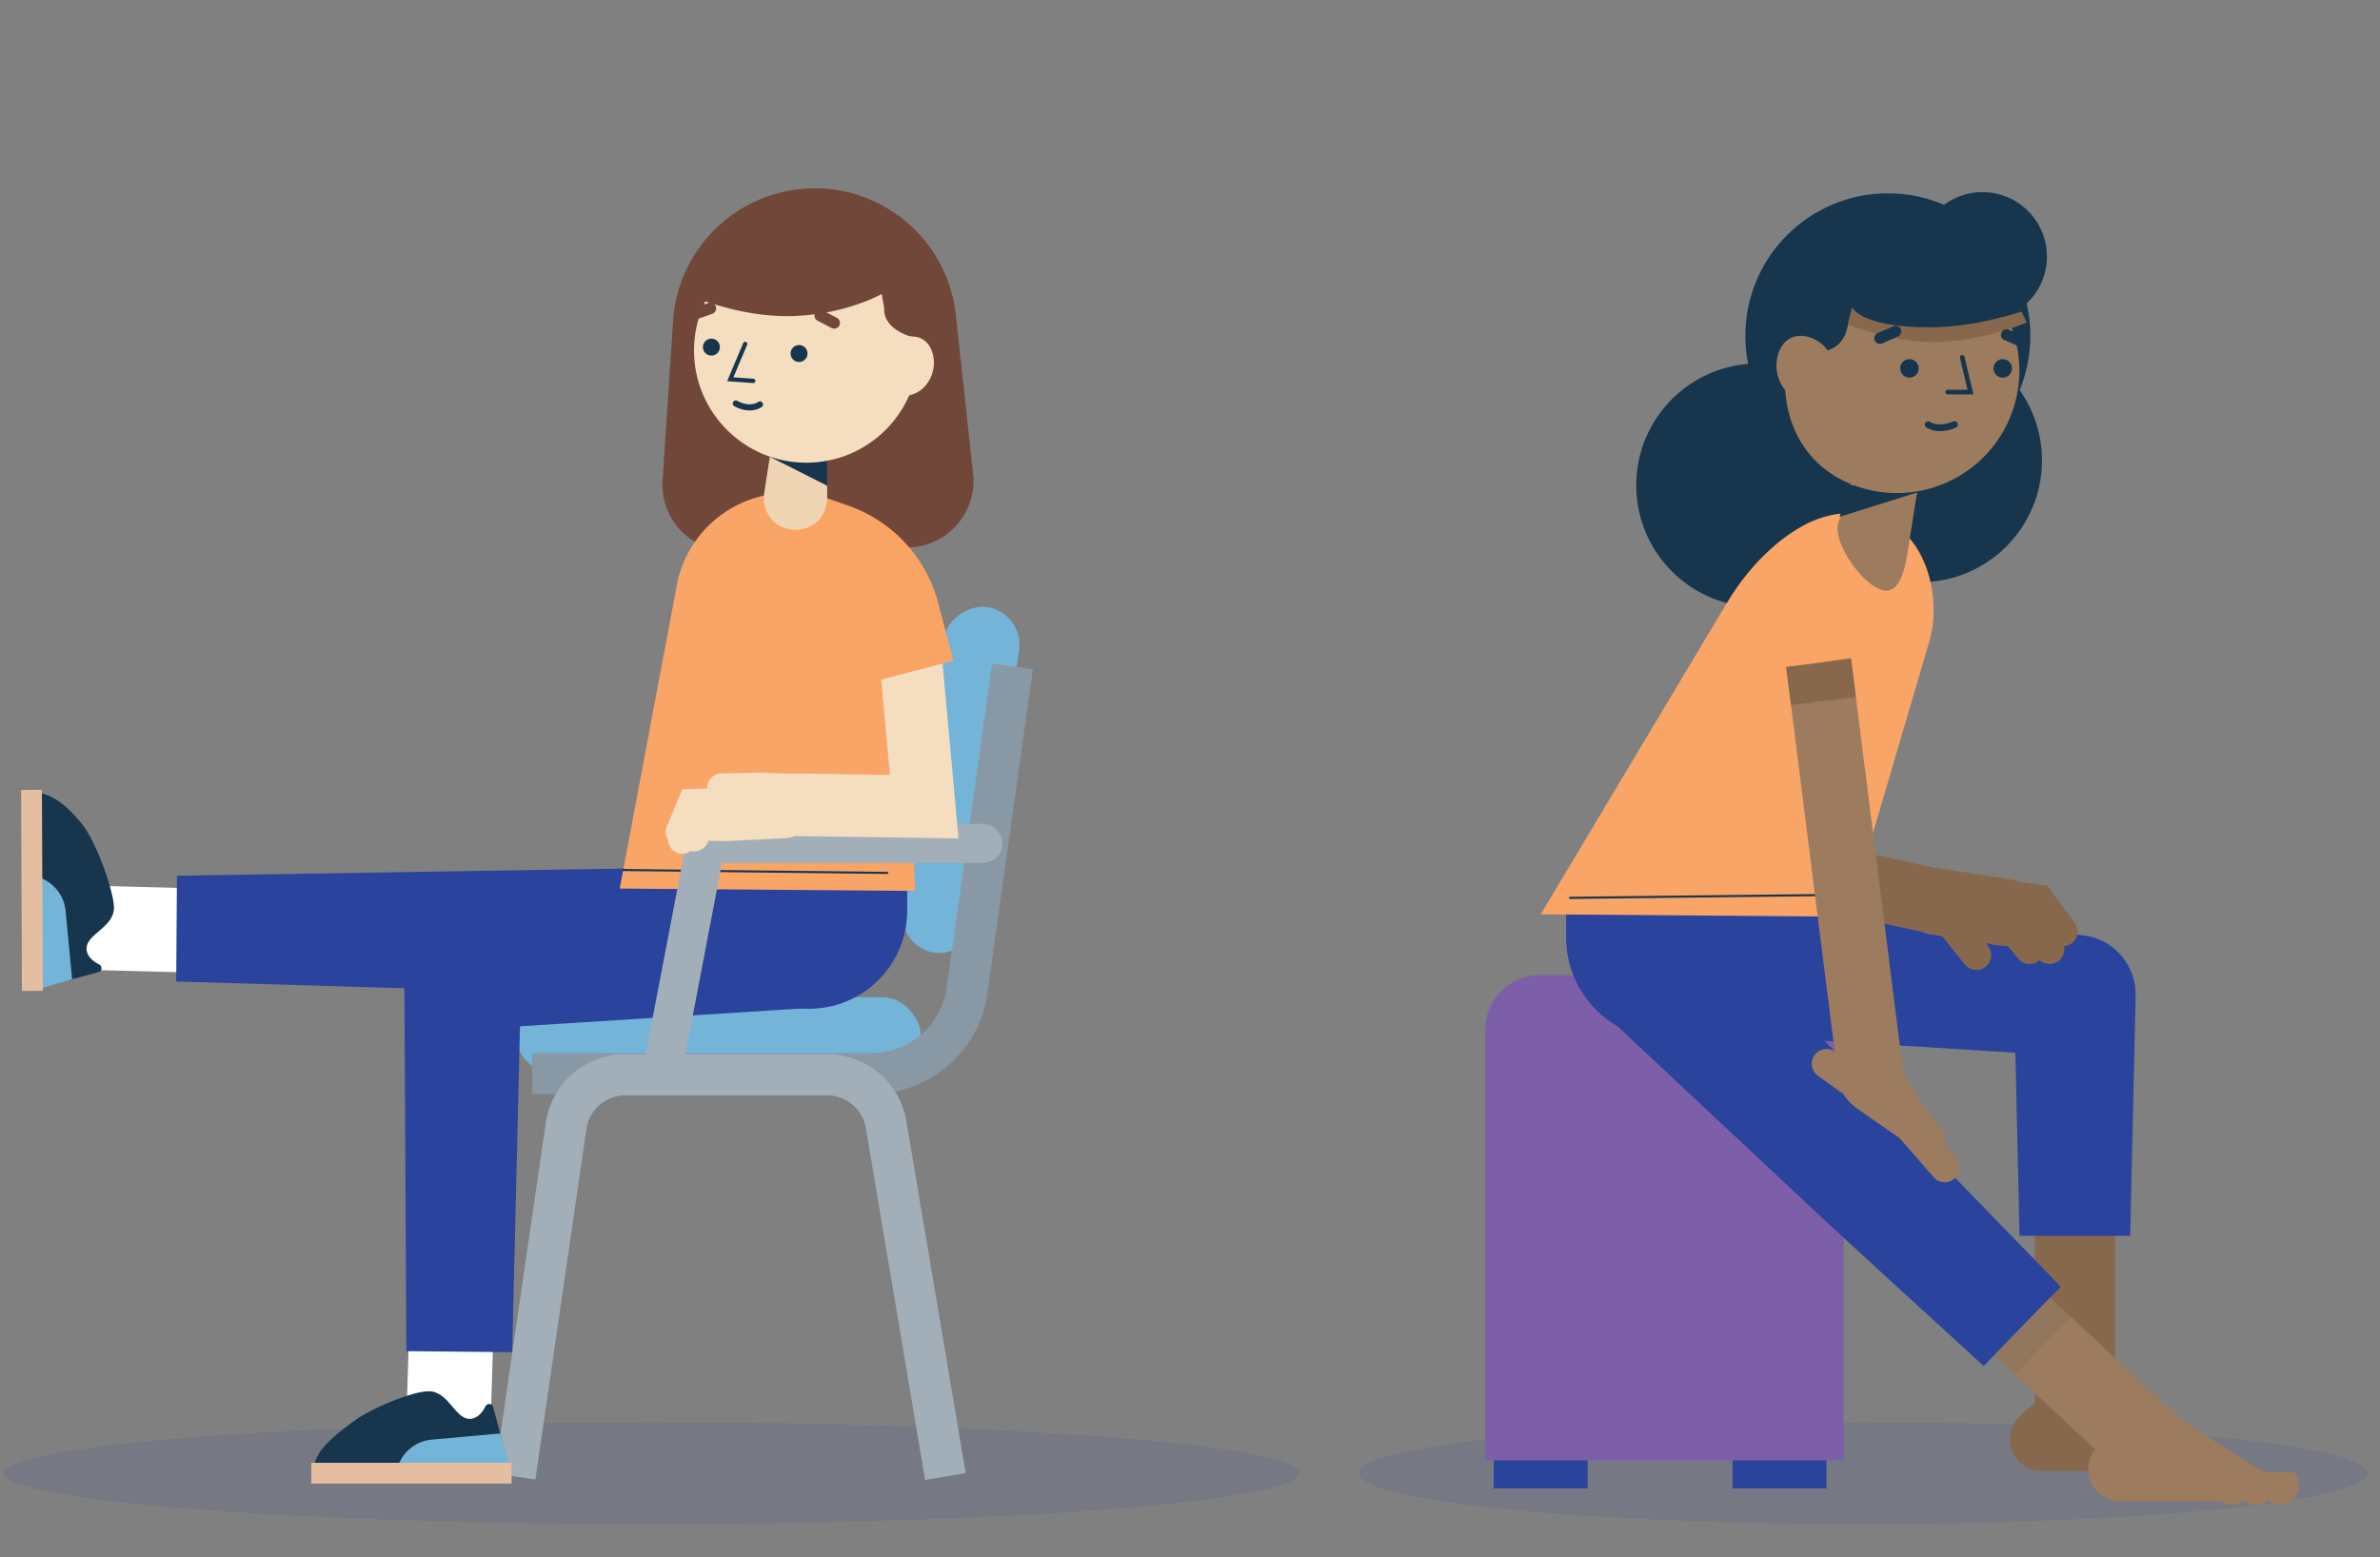 <svg xmlns="http://www.w3.org/2000/svg" viewBox="0 0 550 360"><rect x="0" y="0" width="550" height="360" fill="#808080" stroke="none"/><defs><style>.cls-1{opacity:.11}.cls-1,.cls-2{fill:#2a439d}.cls-3{fill:#f9a567}.cls-4{fill:#f9a464}.cls-5{fill:#f5ddbf}.cls-6{fill:#fff}.cls-7{fill:#f0d5b4}.cls-8{fill:#e5bea1}.cls-9{fill:#7d5fa9}.cls-10{fill:#92765d}.cls-11,.cls-12{fill:#87684d}.cls-13{fill:#9c7b5f}.cls-14{fill:#17364e}.cls-15{fill:#8998a5}.cls-16{fill:#a2afb8}.cls-17{fill:#704738}.cls-18{fill:#75b4d9}.cls-12{mix-blend-mode:darken}.cls-19{isolation:isolate}</style></defs><g class="cls-19"><g id="Layer_1"><ellipse class="cls-1" cx="150.65" cy="340.54" rx="149.69" ry="11.77"/><ellipse class="cls-1" cx="430.51" cy="340.54" rx="116.52" ry="11.77"/><rect class="cls-18" x="119.06" y="230.52" width="93.72" height="17.63" rx="8.81" ry="8.81"/><rect class="cls-18" x="181.62" y="171.46" width="80.83" height="17.63" rx="8.81" ry="8.81" transform="rotate(98.62 222.039 180.289)"/><path class="cls-15" d="M201.5 252.91H123v-9.5h78.5c8.64 0 16.06-6.45 17.26-15.01l10.52-75 9.41 1.32-10.52 75c-1.85 13.22-13.32 23.19-26.67 23.19z"/><path class="cls-16" d="M213.79 342.11l-13.65-81.03c-.58-4.49-4.44-7.88-8.97-7.88h-46.7c-4.53 0-8.39 3.39-8.97 7.88L123.72 342l-9.4-1.37 11.77-80.85c1.19-9.14 9.09-16.09 18.38-16.09h46.7c9.26 0 17.14 6.9 18.38 16.07l13.61 80.77-9.37 1.58z"/><g><path class="cls-6" transform="rotate(-88.49 30.372 214.706)" d="M20.62 195H40.1V234.39H20.62z"/><path class="cls-18" d="M16.59 210.29l-1.54-19.21a9.076 9.076 0 0 0-4.69-6.83l-3.08-1.66.13 30.38 9.17-2.68z"/><path class="cls-14" d="M6.52 183.62l.2 45.44 16.05-4.34c.84-.23.96-1.37.17-1.77-1.45-.73-2.93-1.9-2.94-3.65-.02-3.42 6.37-4.93 6.34-9.5-.02-3.7-3.96-14.86-7.2-19.05-2.48-3.21-5.71-6.43-9.64-7.41l-2.99.27z"/><path class="cls-18" d="M16.67 226.38l-1.54-16.11a9.076 9.076 0 0 0-4.69-6.83l-3.08-1.66.13 27.28 9.17-2.68z"/><path class="cls-8" transform="rotate(-.25 6.42 208.571)" d="M4.99 182.59H9.8V229.06H4.99z"/><path class="cls-17" d="M168.79 127.42l41.13-.88c9.16-.2 16.12-8.32 14.91-17.4l-4.03-37.12c-2.21-16.57-16.52-28.83-33.22-28.47-16.71.36-30.48 13.21-31.98 29.86l-2.45 37.26c-.82 9.13 6.48 16.95 15.64 16.75z"/><path class="cls-6" transform="rotate(-88.22 103.999 317.122)" d="M84.29 307.38H123.68V326.86H84.29z"/><path class="cls-2" d="M40.89 202.44L184.35 200.12 184.14 231.14 40.72 226.89 40.89 202.44 40.89 202.44z"/><path class="cls-18" d="M99.5 331.36l-16.12 1.46c-2.9.36-8.37 2.09-9.77 4.65l-1.67 3.07h30.21l-2.64-9.18z"/><path class="cls-14" d="M72.96 341.32h45.27l-4.26-16.07c-.22-.85-1.37-.96-1.77-.18-.73 1.44-1.91 2.92-3.66 2.92-3.42 0-4.9-6.39-9.47-6.39-3.7 0-13.47 3.95-17.67 7.17-3.22 2.46-7.7 5.63-8.7 9.56l.25 2.99z"/><path class="cls-18" d="M115.59 331.36l-16.12 1.46a9.08 9.08 0 0 0-6.85 4.65l-1.67 3.07h27.28l-2.64-9.18z"/><path class="cls-8" d="M71.93 338.14H118.23V342.95H71.93z"/><path class="cls-2" d="M93.91 312.34l-.48-87.94c-.04-6.83 5.08-12.48 11.7-13.27l.62-.07 76.27-8.81 2.76 30.9-76.63 4.85 12.32-13.34-2.11 87.91-24.45-.23z"/><circle class="cls-17" cx="188.77" cy="73.79" r="30.19"/><path class="cls-2" d="M145.81 204.53h63.83v6.02c0 12.49-10.14 22.63-22.63 22.63h-18.56c-12.49 0-22.63-10.14-22.63-22.63v-6.02z"/><path class="cls-3" d="M172.75 115.7a26.294 26.294 0 0 1 22.37 1.64c7.57 4.27 12.54 12 13.28 20.66l3.11 67.95-68.3-.55 13.4-71.19a26.275 26.275 0 0 1 16.14-18.51z"/><path class="cls-14" d="M205.04 202.02l-61.03-.67c-.13 0-.24-.11-.24-.24s.11-.24.24-.24l61.03.67c.13 0 .24.11.24.24s-.11.24-.24.24z"/><path class="cls-16" d="M153.79 248.32c-.28 0-.56-.03-.85-.08-2.44-.47-4.05-2.83-3.58-5.27l10.03-52.51h67.81a4.511 4.511 0 0 1 0 9.02h-60.36l-8.63 45.19a4.502 4.502 0 0 1-4.42 3.66z"/><path class="cls-5" d="M221.51 193.81L177.25 193.17 177.46 178.72 205.65 179.13 202.56 145.24 216.95 143.92 221.51 193.81z"/><path class="cls-4" d="M201.67 157.61l-3.48-13.28a13.424 13.424 0 0 0-8.59-9.29l-9.65-3.35 6.32-18.2 9.65 3.35a32.635 32.635 0 0 1 20.91 22.61l3.48 13.28-18.64 4.88z"/><path class="cls-7" d="M191.03 95.52l.13 19.63c-.31 9.71-14.21 9.81-14.65.1 0-.38.03-.8.08-1.16l2.98-19.41c1.23-6.96 11.27-6.18 11.45.84z"/><path class="cls-14" d="M191.17 112.29L191.16 105.89 177.73 105.5 191.17 112.29z"/><circle class="cls-5" cx="186.33" cy="81.01" r="25.95"/><path class="cls-17" d="M213.45 78.28l-.51-.04c-4.04-.3-8.9-2.92-8.6-6.96l-.58-3.32s-10.68 6.06-25.31 4.99c-9.75-.71-18.07-4.27-18.07-4.27s7-18.77 23.18-17.59c16.18 1.18 27.28 12.48 27.28 12.48l2.62 14.71z"/><path class="cls-5" d="M215.69 82.37c.69 3.93-1.5 7.82-4.99 8.86s-6.11-1.28-6.71-4.86c-.71-4.22 1.36-7.27 4.84-8.3s6.22.73 6.85 4.31z"/><path class="cls-14" d="M174.09 88.55h-.04l-6.01-.44 3.71-8.8a.495.495 0 0 1 .91.39l-3.18 7.52 4.63.34a.5.5 0 0 1 .46.53c-.02.26-.24.46-.49.46z"/><circle class="cls-14" cx="184.65" cy="81.72" r="1.96"/><circle class="cls-14" cx="164.4" cy="80.24" r="1.96"/><path class="cls-14" d="M173.22 94.88c-.97 0-2.16-.24-3.52-.98a.709.709 0 0 1-.28-.97c.19-.35.62-.47.97-.28 2.97 1.63 4.77.3 4.79.29.31-.24.76-.18 1 .13s.18.76-.13 1c-.07.05-1.1.81-2.82.81z"/><path class="cls-17" d="M192.78 75.97c-.21 0-.42-.05-.61-.15l-3.24-1.69c-.65-.34-.9-1.14-.56-1.79.34-.65 1.14-.9 1.79-.56l3.24 1.69a1.325 1.325 0 0 1-.62 2.5zm-32.07-2.16c-.55 0-1.06-.34-1.25-.89-.24-.69.12-1.45.82-1.69l3.45-1.2c.69-.24 1.45.12 1.69.82.24.69-.12 1.45-.82 1.69l-3.45 1.2c-.14.05-.29.07-.44.07z"/><path class="cls-5" d="M166.69 185.32a3.266 3.266 0 0 1-.07-6.53l9.92-.22h.07a3.266 3.266 0 0 1 .07 6.53l-9.92.22h-.07z"/><path class="cls-5" d="M177.21 177.53a6.21 6.21 0 0 1 6.21 6.21v14.24h-12.41v-14.24a6.21 6.21 0 0 1 6.21-6.21z" transform="rotate(87.2 177.205 187.745)"/><path class="cls-5" d="M160.5 196.8c-.45 0-.91-.09-1.35-.29a3.269 3.269 0 0 1-1.62-4.33l2.02-4.43 7.64.13a3.27 3.27 0 0 1 3.21 3.32 3.27 3.27 0 0 1-3.32 3.21l-3.36-.06-.24.53a3.265 3.265 0 0 1-2.97 1.91z"/><path class="cls-5" d="M157.67 197.36a3.262 3.262 0 0 1-3.05-4.42l2.8-7.44 9.71.29a3.27 3.27 0 0 1 3.17 3.36c-.05 1.8-1.59 3.2-3.36 3.17l-5.05-.15-1.16 3.07a3.262 3.262 0 0 1-3.06 2.11z"/><path class="cls-5" d="M157.11 195.56a3.265 3.265 0 0 1-3.01-4.52l3.57-8.57 9.21-.36c1.84-.1 3.32 1.33 3.39 3.14.07 1.8-1.33 3.32-3.14 3.39l-5.04.2-1.97 4.72a3.275 3.275 0 0 1-3.02 2.01z"/></g><g><path class="cls-9" d="M343.24 225.41h82.83v99.66c0 6.91-5.61 12.52-12.52 12.52h-57.8c-6.91 0-12.52-5.61-12.52-12.52v-99.66z" transform="rotate(-180 384.65 281.5)"/><path class="cls-11" d="M470.2 281.67H488.77V329.56H470.2z"/><path class="cls-11" d="M485.17 321.44l22.27 13.87v.65c0 2.25-1.82 4.07-4.07 4.07h-31.6c-4.05 0-7.34-3.28-7.34-7.34 0-2.11.91-4.12 2.49-5.51l4.71-4.14 13.53-1.6z"/><path class="cls-11" d="M507.96 333.35c2.33 0 4.23 1.89 4.23 4.23v3.24h-6.72c-.96 0-1.74-.78-1.74-1.74v-1.51c0-2.33 1.89-4.23 4.23-4.23z" transform="rotate(180 507.96 337.085)"/><path class="cls-11" d="M502.54 333.35c2.33 0 4.23 1.89 4.23 4.23v3.24h-6.72c-.96 0-1.74-.78-1.74-1.74v-1.51c0-2.33 1.89-4.23 4.23-4.23z" transform="rotate(180 502.54 337.085)"/><path class="cls-11" d="M497.12 333.35c2.33 0 4.23 1.89 4.23 4.23v3.24h-6.72c-.96 0-1.74-.78-1.74-1.74v-1.51c0-2.33 1.89-4.23 4.23-4.23z" transform="rotate(180 497.12 337.085)"/><path class="cls-2" d="M466.7 285.68l-1.26-55.54 12.85 13.99-95.12-5.94 2.76-32.32 94.75 10.27.64.07c7.11.77 12.35 6.91 12.21 13.92l-1.26 55.54H466.7z"/><path class="cls-11" d="M459.01 218.58L411.73 208.44 428.99 146.86 443.54 150.93 430.62 197.04 462.18 203.81 459.01 218.58z"/><path class="cls-13" d="M445.27 274.12c-.12 0-.24 0-.36-.02a3.412 3.412 0 0 1-3.04-3.75l.64-6.08-3.81-5.02c-1.14-1.5-.84-3.65.66-4.78 1.5-1.14 3.65-.85 4.79.66l5.44 7.18-.92 8.77a3.42 3.42 0 0 1-3.39 3.06z"/><circle class="cls-14" cx="406.28" cy="112.18" r="28.16"/><circle class="cls-14" cx="443.73" cy="106.42" r="28.16"/><path class="cls-13" transform="rotate(-46.94 481.67 320.025)" d="M472.4 296.41H490.97V343.65H472.4z"/><path class="cls-2" d="M458.42 315.78c-12.12-11.16-30.83-28.08-42.67-39.25l-42.3-39.61 22.86-23.01c7.47 7.86 43.11 45.46 49.76 52.42 6.42 6.62 23.54 24.29 30.16 31.12l-17.82 18.34z"/><path class="cls-2" d="M385.59 210.43h14.53c13.06 0 23.67 10.6 23.67 23.67v6.29h-61.86v-6.29c0-13.06 10.6-23.67 23.67-23.67z" transform="rotate(180 392.855 225.41)"/><path class="cls-3" d="M418.69 120.53c5.41-2.39 12.15-2.94 18.79.76 7.58 4.22 11.11 16.6 8.53 26.45l-18.87 64.17-71.09-.56 42.87-71.72c6.33-10.72 14.37-16.73 19.78-19.11z"/><path class="cls-14" d="M362.8 207.8c-.14 0-.25-.11-.25-.25s.11-.25.25-.25l63.81-.7c.12-.03.25.11.25.25s-.11.25-.25.25l-63.81.7z"/><path class="cls-13" d="M503.67 328.13l22.67 14.12v.66c0 2.29-1.85 4.14-4.14 4.14h-32.18c-4.13 0-7.47-3.34-7.47-7.47 0-2.15.93-4.19 2.54-5.61l4.8-4.21 13.78-1.62z"/><path class="cls-13" d="M526.87 340.25a4.31 4.31 0 0 1 4.31 4.31v3.3h-6.84c-.98 0-1.77-.79-1.77-1.77v-1.53a4.31 4.31 0 0 1 4.31-4.31z" transform="rotate(-180 526.875 344.055)"/><path class="cls-13" d="M521.35 340.25a4.31 4.31 0 0 1 4.31 4.31v3.3h-6.84c-.98 0-1.77-.79-1.77-1.77v-1.53a4.31 4.31 0 0 1 4.31-4.31z" transform="rotate(-180 521.355 344.055)"/><path class="cls-13" d="M515.84 340.25a4.31 4.31 0 0 1 4.31 4.31v3.3h-6.84c-.98 0-1.77-.79-1.77-1.77v-1.53a4.31 4.31 0 0 1 4.31-4.31z" transform="rotate(-180 515.835 344.055)"/><circle class="cls-14" cx="436.27" cy="77.62" r="32.93"/><circle class="cls-14" cx="458.13" cy="59.31" r="14.9"/><path class="cls-13" d="M431.88 99.5l-7.03 21.31c-1.47 4.45 5.35 14.03 9.8 15.5 4.9 1.67 5.86-6.4 6.63-11.51l3.51-22.16c.58-3.64-1.91-7.06-5.54-7.63-3.28-.52-6.37 1.45-7.38 4.5z"/><path class="cls-14" d="M425.14 119.46L427.13 112.11 446 112.91 425.14 119.46z"/><path class="cls-13" d="M414.79 76.03c-5.54 14.62-1.09 30.57 13.53 36.11 14.62 5.54 30.96-1.82 36.5-16.44S463 64.74 448.38 59.2c-14.62-5.54-28.04 2.21-33.58 16.83z"/><path class="cls-12" d="M416.06 69.91s15.06 9.15 31.05 9.15c10.66 0 21.22-4.49 21.22-4.49s-6.89-18.24-24.58-18.24c-17.69 0-30.66 11.4-30.66 11.4l2.97 2.18z"/><path class="cls-14" d="M409.07 80.53h.56c4.42 0 16.43 4.63 17.53-6.32l.85-3.17s1.91 4.63 17.9 4.63c10.66 0 21.19-3.63 21.19-3.63s-5.67-18.7-23.36-18.7c-17.69 0-30.66 11.4-30.66 11.4l-4.02 15.79z"/><path class="cls-13" d="M410.8 82.26c-1.07 4.22 1.01 8.63 4.72 10.03 3.7 1.4 6.75-.91 7.69-4.76 1.1-4.54-.91-8.01-4.61-9.42-3.7-1.4-6.83.3-7.8 4.14z"/><path class="cls-14" d="M456.05 91.17h-5.95c-.3 0-.54-.24-.54-.54s.24-.54.54-.54h4.58l-1.74-7.33a.54.54 0 1 1 1.05-.25l2.06 8.67z"/><circle class="cls-14" cx="441.26" cy="85.16" r="2.14"/><circle class="cls-14" cx="462.82" cy="85.16" r="2.14"/><path class="cls-14" d="M448.34 99.65c-2.02 0-3.14-.81-3.21-.86a.78.78 0 0 1-.16-1.09c.25-.34.74-.41 1.08-.16.09.07 1.92 1.3 5.31-.11.4-.16.85.02 1.02.42.17.4-.02.85-.42 1.02-1.42.59-2.63.79-3.63.79zm-13.9-20.16c-.5 0-.98-.29-1.19-.78-.29-.66.02-1.42.67-1.71l3.65-1.58c.66-.29 1.42.02 1.71.67.29.66-.02 1.42-.67 1.71l-3.65 1.58c-.17.07-.34.11-.51.11zm32.9.79c-.17 0-.35-.03-.51-.11l-3.65-1.58a1.29 1.29 0 0 1-.67-1.71 1.29 1.29 0 0 1 1.71-.67l3.65 1.58c.66.28.96 1.05.67 1.71-.21.49-.69.78-1.19.78z"/><path class="cls-13" transform="rotate(-7.19 425.885 199.176)" d="M418.51 148.5H433.62V249.95H418.51z"/><path class="cls-13" d="M440.85 264.37l-11.58-8.02c-3.4-2.36-5.32-6.32-5.05-10.45l.16-2.42h12.89l8.23 13.93-4.64 6.96z"/><path class="cls-13" d="M427.13 252.96c-.69 0-1.39-.21-2-.65l-5.04-3.65c-1.53-1.11-1.87-3.24-.76-4.77s3.24-1.87 4.77-.76l5.04 3.65a3.417 3.417 0 1 1-2.01 6.18zm22.29 20.35c-.96 0-1.91-.4-2.58-1.18l-8.73-10.06c-1.24-1.42-1.08-3.58.34-4.82 1.42-1.24 3.58-1.08 4.82.34l8.73 10.06c1.24 1.42 1.08 3.58-.34 4.82-.65.56-1.44.84-2.24.84z"/><path class="cls-4" d="M408.55 126.92h18.97v17.01c0 5.24-4.25 9.49-9.49 9.49s-9.49-4.25-9.49-9.49v-17.01z" transform="rotate(171.34 418.04 140.171)"/><g><path class="cls-11" d="M444.49 196.45h15.42v17.69c0 4.26-3.45 7.71-7.71 7.71s-7.71-3.45-7.71-7.71v-17.69z" transform="rotate(98.9 452.194 209.125)"/><path class="cls-11" d="M456.73 224.22c-1 0-1.98-.43-2.66-1.27l-5.66-7.01c-1.18-1.47-.96-3.62.51-4.8 1.47-1.18 3.62-.96 4.8.51l5.66 7.01c1.18 1.47.96 3.62-.51 4.8-.63.51-1.39.76-2.14.76zm12.29-1.38c-.99 0-1.97-.43-2.65-1.25l-2.32-2.84-2.77-.25a3.42 3.42 0 0 1-3.1-3.71 3.426 3.426 0 0 1 3.71-3.1l5.63.51 4.14 5.07c1.19 1.46.98 3.61-.48 4.81-.63.52-1.4.77-2.16.77z"/><path class="cls-11" d="M473.61 222.84c-1.52 0-2.9-1.02-3.3-2.56l-.86-3.32-5.27-.4a3.41 3.41 0 0 1-3.14-3.67 3.41 3.41 0 0 1 3.67-3.14l10.13.78 2.09 8.04c.47 1.83-.62 3.69-2.45 4.16-.29.07-.58.11-.86.11z"/><path class="cls-11" d="M476.71 218.73c-1.05 0-2.08-.48-2.75-1.39l-4.56-6.21-5.02-.74a3.402 3.402 0 0 1-2.88-3.87c.27-1.87 2-3.16 3.87-2.88l7.84 1.15 6.25 8.51c1.12 1.52.79 3.66-.73 4.77-.61.45-1.32.66-2.02.66z"/></g><path class="cls-2" transform="rotate(-180 411.235 340.82)" d="M400.38 337.59H422.08V344.06H400.38z"/><path class="cls-2" transform="rotate(-180 356.04 340.82)" d="M345.19 337.59H366.89V344.06H345.19z"/><path class="cls-11" transform="rotate(-7.19 420.745 157.626)" d="M413.27 153.19H428.38V162.08H413.27z"/><path class="cls-10" transform="rotate(-45.82 469.629 308.87)" d="M460.37 305.63H478.94V312.11H460.37z"/></g></g></g></svg>